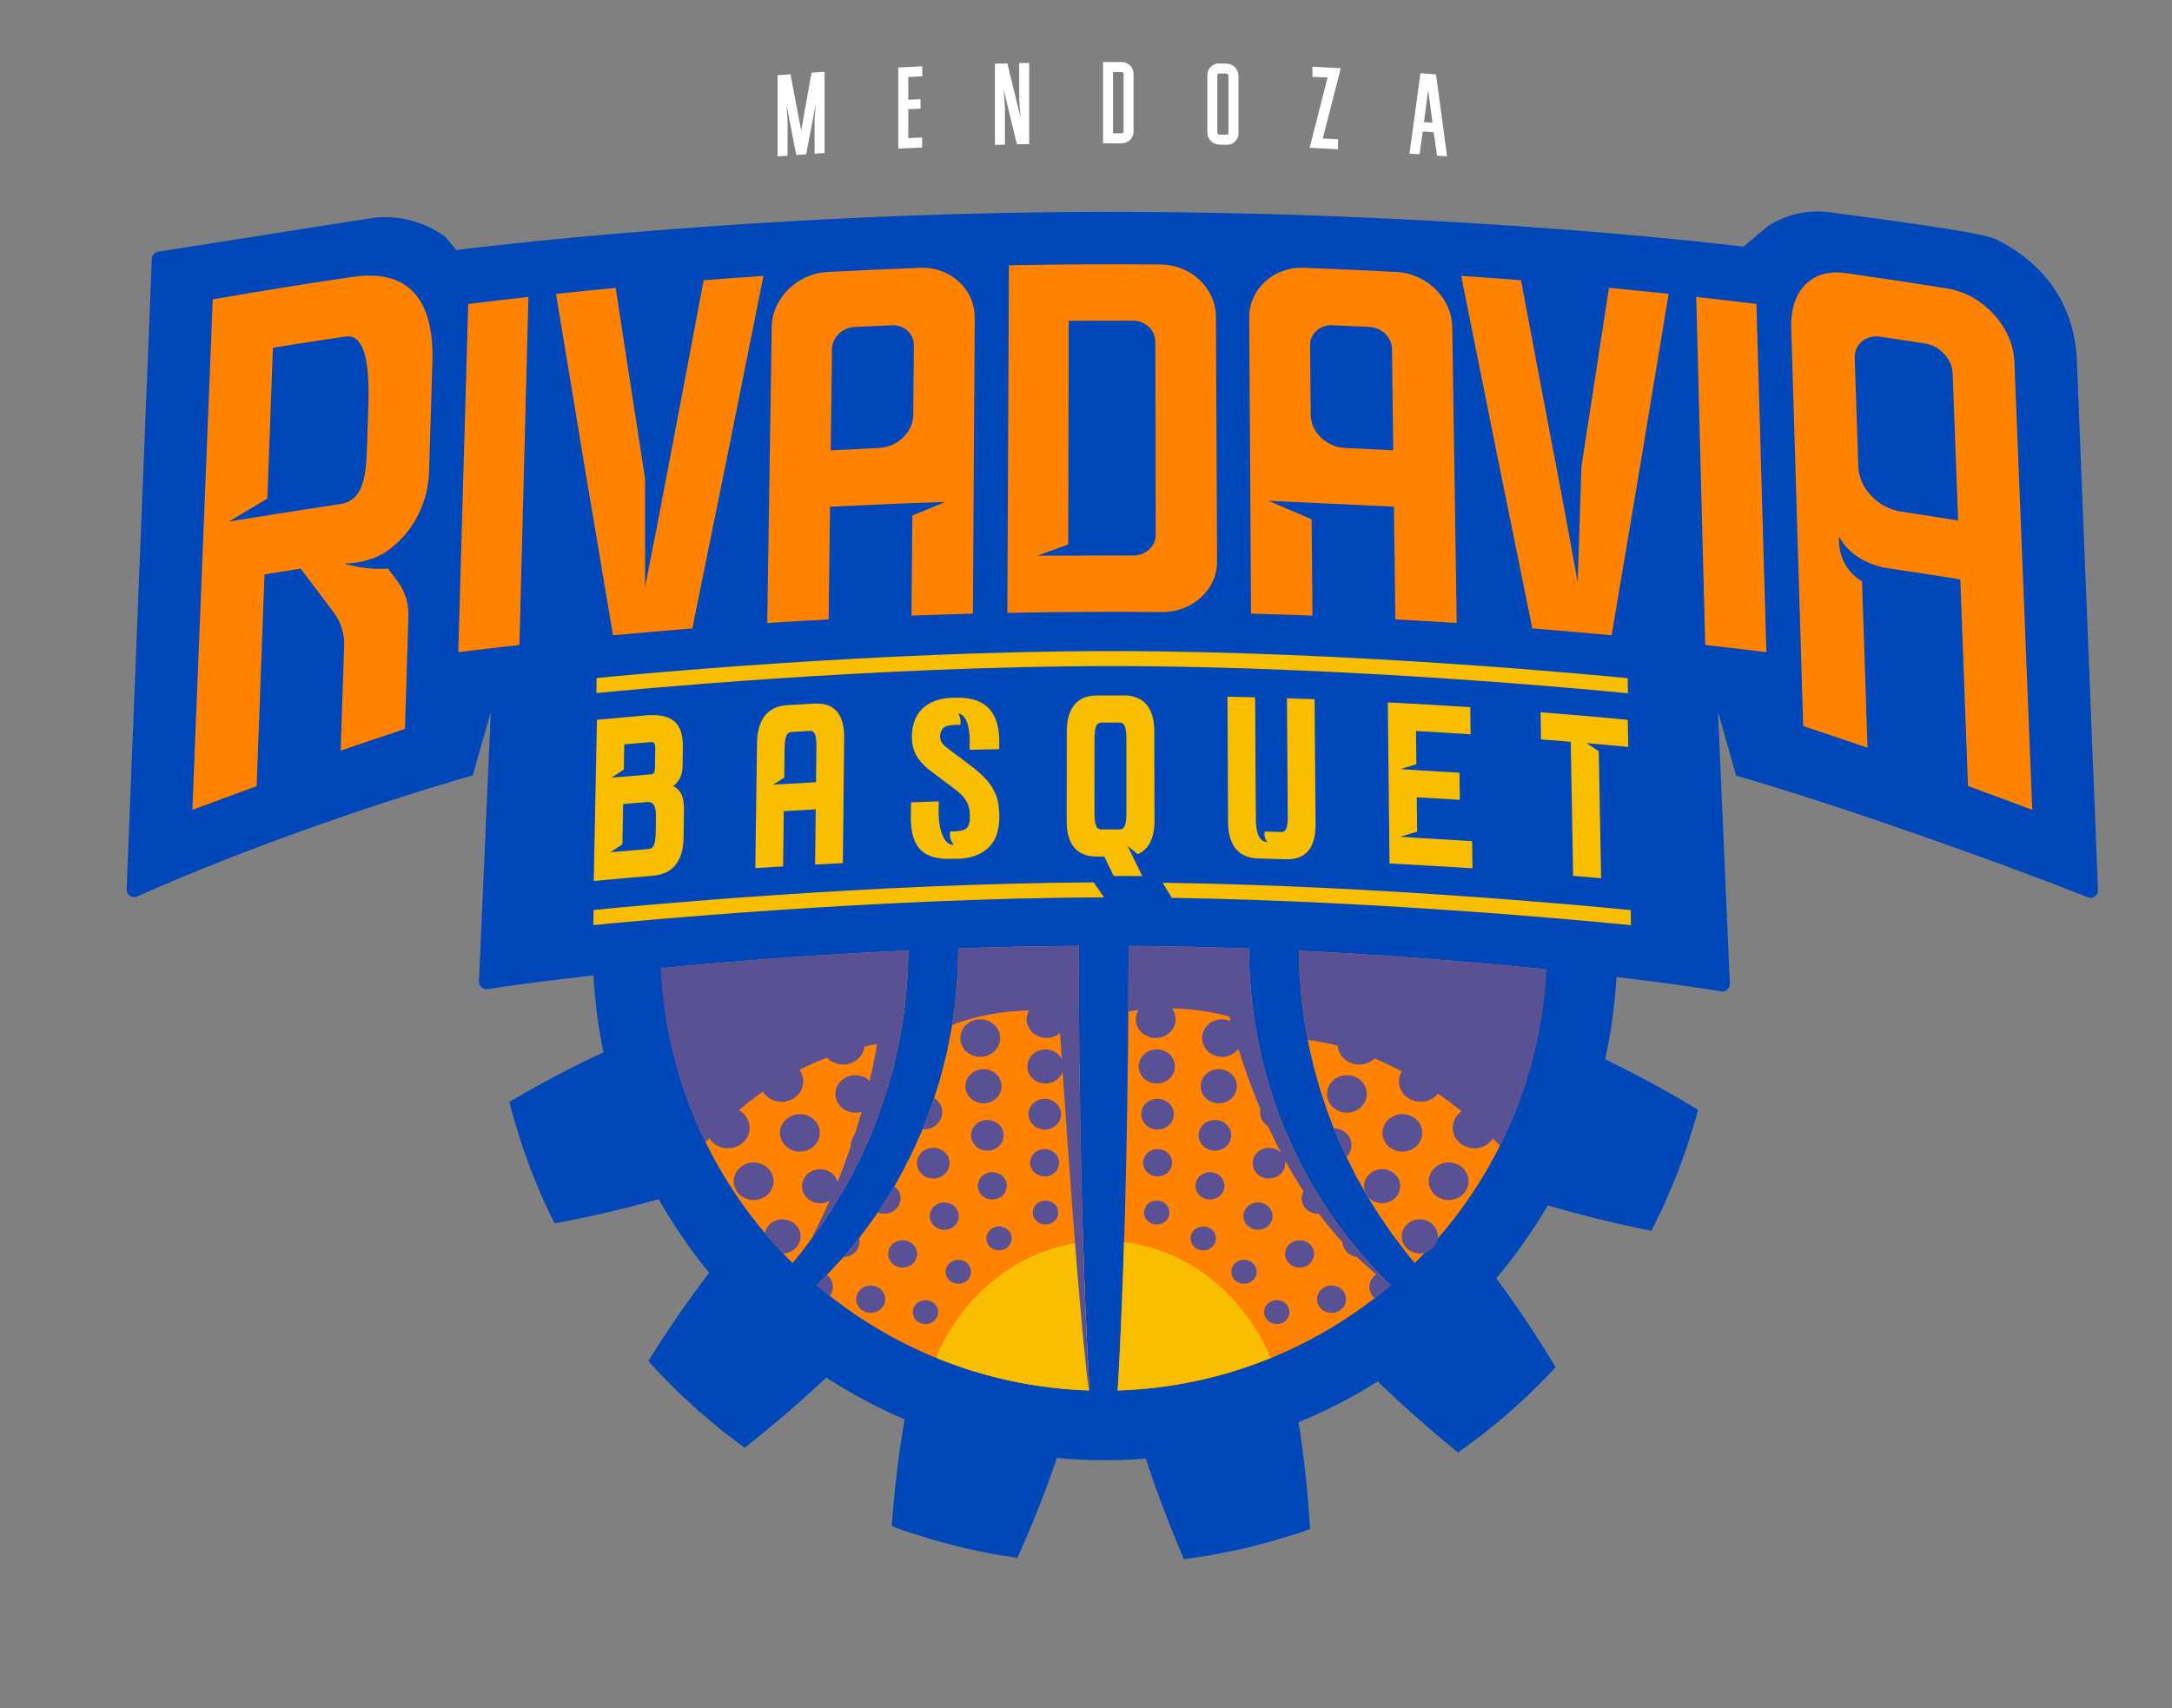 <?xml version="1.0" encoding="utf-8"?>
<!-- Generator: Adobe Illustrator 16.0.0, SVG Export Plug-In . SVG Version: 6.00 Build 0)  -->
<!DOCTYPE svg PUBLIC "-//W3C//DTD SVG 1.1//EN" "http://www.w3.org/Graphics/SVG/1.1/DTD/svg11.dtd">
<svg version="1.1" id="Layer_1" xmlns="http://www.w3.org/2000/svg" xmlns:xlink="http://www.w3.org/1999/xlink" x="0px" y="0px"
	 width="435.211px" height="342.253px" viewBox="0 0 435.211 342.253" enable-background="new 0 0 435.211 342.253"
	 xml:space="preserve">
<rect x="0" y="0" width="435.211" height="342.253" fill="#808080" stroke="none"/>
<g>
	<path fill="#0047BA" d="M416.133,71.861c-0.624-11.574-7.115-19.377-16.054-23.848c-3.154-1.578-22.669-3.991-33.365-5.466
		c-4.321-0.595-8.71,0.363-12.39,2.706l-4.987,4.176c0,0-55.245-6.972-127.005-6.972S91.454,50.103,91.454,50.103l-2.182-2.611
		c-4.431-3.268-9.997-4.601-15.428-3.695l-42.158,6.637c-0.708,0.112-1.239,0.708-1.268,1.425l-5.045,126.336
		c-0.045,1.115,1.098,1.883,2.119,1.43c23.29-10.369,50.474-19.478,67.249-24.251l3.606-12.76l-2.375,54.086
		c-0.019,0.943,0.823,1.67,1.752,1.512c2.965-0.504,10.454-1.561,21.195-2.77c0.278,5.252,0.95,10.4,1.992,15.416
		c-2.028,0.949-5.301,2.518-8.548,4.213c-5.192,2.693-10.302,5.721-10.302,5.721s0.1,0.393,0.275,1.084
		c0.174,0.689,0.414,1.678,0.788,2.84c0.358,1.168,0.775,2.529,1.222,3.986c0.474,1.449,1.052,2.971,1.596,4.504
		c0.524,1.541,1.18,3.029,1.76,4.441c0.589,1.406,1.116,2.729,1.661,3.82c1.045,2.203,1.742,3.674,1.742,3.674
		s0.362-0.066,0.997-0.184c0.636-0.123,1.546-0.299,2.638-0.512c2.186-0.438,5.082-1.059,7.948-1.738
		c2.866-0.678,5.701-1.414,7.813-1.992c0.551-0.154,1.05-0.295,1.492-0.418c2.945,5.209,6.327,10.139,10.104,14.734
		c-0.286,0.375-0.608,0.801-0.965,1.275c-1.32,1.76-3.063,4.143-4.75,6.566c-3.349,4.799-6.474,9.85-6.474,9.85
		s0.271,0.303,0.745,0.832c0.238,0.266,0.526,0.586,0.857,0.955c0.339,0.361,0.735,0.754,1.161,1.191
		c0.855,0.869,1.853,1.883,2.923,2.969c1.105,1.049,2.307,2.143,3.5,3.248c0.299,0.275,0.598,0.551,0.896,0.824
		c0.303,0.27,0.616,0.523,0.921,0.781c0.613,0.516,1.216,1.021,1.8,1.512c0.585,0.488,1.15,0.961,1.686,1.41
		c0.539,0.443,1.077,0.83,1.558,1.203c1.944,1.475,3.24,2.457,3.24,2.457s0.291-0.227,0.8-0.625
		c0.508-0.406,1.235-0.986,2.107-1.684c1.734-1.398,4.012-3.289,6.236-5.217c2.226-1.928,4.395-3.893,5.997-5.383
		c0.466-0.432,0.878-0.818,1.239-1.16c4.95,3.221,10.19,6.029,15.677,8.373c-0.366,2.182-0.959,5.898-1.423,9.672
		c-0.36,2.91-0.653,5.834-0.845,8.041c-0.192,2.207-0.293,3.688-0.293,3.688s0.381,0.141,1.049,0.389
		c0.67,0.238,1.615,0.619,2.785,0.967c1.164,0.365,2.522,0.791,3.977,1.248c0.724,0.242,1.489,0.43,2.263,0.633
		c0.775,0.201,1.562,0.406,2.349,0.609c0.788,0.201,1.573,0.414,2.351,0.6c0.783,0.162,1.554,0.322,2.3,0.477
		c1.493,0.301,2.882,0.613,4.082,0.82c2.407,0.371,4.012,0.619,4.012,0.619s0.614-1.346,1.492-3.373
		c0.878-2.012,2.016-4.756,3.088-7.512c1.384-3.521,2.632-7.055,3.352-9.143c3.172,0.297,6.384,0.455,9.633,0.455
		c2.749,0,5.473-0.111,8.167-0.324c0.686,2.09,1.883,5.645,3.223,9.191c1.029,2.76,2.129,5.512,2.982,7.572
		c0.427,1.031,0.79,1.887,1.045,2.475c0.257,0.592,0.404,0.93,0.404,0.93s1.609-0.24,4.022-0.604c0.603-0.1,1.262-0.168,1.944-0.318
		c0.687-0.137,1.409-0.281,2.157-0.432c1.492-0.316,3.1-0.582,4.67-1.012c1.577-0.402,3.158-0.791,4.631-1.186
		c1.459-0.445,2.821-0.861,3.988-1.219c0.583-0.18,1.117-0.344,1.59-0.49c0.467-0.168,0.874-0.313,1.209-0.434
		c0.669-0.24,1.052-0.379,1.052-0.379s-0.341-5.932-1.001-11.746c-0.326-2.924-0.727-5.859-1.051-8.033
		c-0.089-0.596-0.172-1.137-0.246-1.609c5.541-2.268,10.84-5.008,15.849-8.168c0.343,0.33,0.73,0.705,1.162,1.123
		c1.582,1.512,3.726,3.508,5.926,5.465c2.195,1.959,4.447,3.883,6.162,5.307c0.861,0.707,1.578,1.297,2.081,1.711
		c0.502,0.402,0.789,0.633,0.789,0.633s1.311-0.961,3.275-2.404c0.485-0.369,1.034-0.736,1.571-1.184
		c0.543-0.441,1.114-0.904,1.707-1.383c1.176-0.969,2.468-1.959,3.659-3.066c1.207-1.086,2.437-2.152,3.547-3.195
		c1.086-1.068,2.101-2.066,2.97-2.92c0.881-0.844,1.563-1.598,2.046-2.119c0.483-0.523,0.759-0.82,0.759-0.82
		s-3.046-5.094-6.327-9.945c-2.081-3.094-4.246-6.084-5.567-7.877c3.848-4.549,7.308-9.436,10.328-14.609
		c0.425,0.125,0.902,0.266,1.426,0.42c2.103,0.605,4.927,1.379,7.785,2.094c2.855,0.717,5.743,1.373,7.925,1.838
		c2.187,0.471,3.628,0.742,3.628,0.742s0.715-1.463,1.786-3.656c0.259-0.551,0.572-1.135,0.842-1.781
		c0.276-0.641,0.567-1.318,0.868-2.02c0.299-0.703,0.608-1.428,0.924-2.164c0.155-0.369,0.32-0.738,0.468-1.115
		c0.143-0.379,0.283-0.76,0.425-1.141c0.564-1.527,1.128-3.055,1.657-4.484c0.458-1.455,0.885-2.813,1.252-3.977
		s0.673-2.135,0.836-2.826c0.18-0.689,0.282-1.082,0.282-1.082s-5.083-3.088-10.25-5.848c-2.565-1.387-5.216-2.723-7.194-3.691
		c-0.426-0.209-0.818-0.4-1.178-0.574c1.191-5.354,1.957-10.865,2.274-16.492c10.58,1.256,17.97,2.355,20.954,2.889
		c0.934,0.168,1.783-0.561,1.766-1.508l-2.375-54.539l3.624,12.81c21.024,6.023,54.651,18.032,70.453,24.383
		c1.012,0.408,2.104-0.361,2.062-1.453L416.133,71.861z"/>
	<path fill="#FF8300" d="M260.352,193.513l0.021,0.926c0.007,0.309,0.013,0.621,0.041,0.893l0.136,1.699l0.132,1.693
		c0.036,0.564,0.074,1.129,0.16,1.707c0.146,1.152,0.289,2.301,0.433,3.445c0.057,0.574,0.173,1.137,0.272,1.703
		c0.102,0.564,0.202,1.129,0.304,1.691c0.097,0.563,0.193,1.125,0.291,1.686c0.103,0.559,0.247,1.107,0.367,1.66
		c0.254,1.102,0.506,2.197,0.756,3.285c0.302,1.074,0.601,2.143,0.897,3.201c0.155,0.527,0.275,1.064,0.458,1.576
		c0.174,0.518,0.347,1.033,0.52,1.545c0.172,0.514,0.342,1.023,0.512,1.531s0.318,1.021,0.521,1.512
		c0.774,1.973,1.467,3.938,2.335,5.766c0.42,0.92,0.8,1.846,1.236,2.727c0.446,0.879,0.891,1.74,1.311,2.598
		c0.212,0.428,0.423,0.852,0.632,1.271c0.229,0.41,0.457,0.816,0.683,1.217c0.451,0.807,0.893,1.596,1.327,2.369
		c0.9,1.531,1.847,2.945,2.687,4.336c0.918,1.338,1.79,2.609,2.609,3.803c0.871,1.158,1.709,2.227,2.456,3.24
		c0.367,0.514,0.761,0.969,1.129,1.414c0.313,0.377,0.606,0.73,0.894,1.076c15.344-15.148,25.194-35.846,26.291-58.84
		c-13.86-1.418-30.856-2.832-49.482-3.74L260.352,193.513z"/>
	<path fill="#FF8300" d="M160.827,250.593c0.747-1.014,1.585-2.082,2.456-3.24c0.819-1.193,1.691-2.465,2.609-3.803
		c0.84-1.391,1.787-2.805,2.688-4.336c0.434-0.773,0.876-1.563,1.327-2.369c0.226-0.4,0.453-0.807,0.683-1.217
		c0.209-0.42,0.42-0.844,0.632-1.271c0.42-0.857,0.865-1.719,1.31-2.598c0.437-0.881,0.816-1.807,1.236-2.727
		c0.869-1.828,1.561-3.793,2.335-5.766c0.203-0.49,0.351-1.004,0.521-1.512c0.17-0.508,0.341-1.018,0.512-1.531
		c0.172-0.512,0.345-1.027,0.519-1.543c0.183-0.514,0.303-1.051,0.458-1.58c0.297-1.057,0.596-2.125,0.898-3.199
		c0.25-1.09,0.502-2.184,0.755-3.285c0.121-0.555,0.266-1.102,0.368-1.66c0.097-0.561,0.194-1.123,0.292-1.686
		c0.1-0.563,0.201-1.127,0.302-1.691c0.1-0.566,0.216-1.129,0.273-1.703c0.144-1.145,0.287-2.293,0.432-3.445
		c0.085-0.572,0.125-1.152,0.163-1.734l0.134-1.742l0.136-1.746c0.053-0.582,0.038-1.168,0.06-1.752l0.077-3.012
		c-18.611,0.859-35.615,2.201-49.498,3.547c1.037,23.096,10.902,43.891,26.303,59.094c0.29-0.35,0.588-0.711,0.905-1.094
		C160.073,251.554,160.457,251.111,160.827,250.593"/>
	<path fill="#FF8300" d="M276.257,255.123c-0.928-0.98-1.912-2.059-2.969-3.215c-1-1.205-2.064-2.486-3.187-3.836
		c-0.523-0.707-1.06-1.432-1.609-2.174c-0.537-0.75-1.127-1.492-1.656-2.301c-2.148-3.207-4.423-6.75-6.366-10.748
		c-1.054-1.961-1.933-4.07-2.894-6.201c-0.475-1.068-0.862-2.188-1.292-3.301c-0.21-0.559-0.421-1.119-0.633-1.684
		c-0.221-0.561-0.379-1.146-0.572-1.723c-0.368-1.16-0.738-2.328-1.112-3.508c-0.309-1.195-0.62-2.4-0.934-3.611
		c-0.15-0.609-0.324-1.213-0.455-1.83c-0.124-0.617-0.249-1.236-0.375-1.857c-0.122-0.621-0.244-1.244-0.367-1.869
		c-0.12-0.625-0.255-1.25-0.332-1.885c-0.179-1.266-0.358-2.537-0.539-3.811c-0.102-0.631-0.16-1.289-0.214-1.949l-0.163-1.98
		l-0.158-1.984c-0.033-0.34-0.04-0.645-0.048-0.951l-0.027-0.926l-0.106-3.705c-7.844-0.293-15.915-0.484-24.112-0.541
		c-0.02,4.75-0.038,9.492-0.057,14.17c-0.022,5.678-0.137,11.266-0.198,16.674c-0.053,5.408-0.186,10.635-0.295,15.592
		c-0.059,2.479-0.115,4.891-0.171,7.223c-0.072,2.332-0.142,4.584-0.209,6.748c-0.12,4.326-0.279,8.291-0.42,11.807
		c-0.128,3.514-0.285,6.58-0.404,9.102c-0.111,2.525-0.239,4.508-0.31,5.859c-0.061,0.996-0.1,1.643-0.117,1.918
		c20.85-0.652,39.883-8.494,54.708-21.131c-0.334-0.322-0.672-0.648-1.034-0.996C277.185,256.066,276.709,255.625,276.257,255.123"
		/>
	<path fill="#FF8300" d="M217.892,270.849c-0.119-2.525-0.276-5.588-0.403-9.104c-0.142-3.516-0.301-7.48-0.421-11.807
		c-0.067-2.164-0.137-4.416-0.209-6.748c-0.055-2.332-0.112-4.744-0.171-7.221c-0.108-4.957-0.242-10.186-0.295-15.594
		c-0.061-5.406-0.174-10.996-0.198-16.674c-0.018-4.678-0.037-9.422-0.056-14.174c-8.195,0.053-16.268,0.232-24.117,0.51
		c-0.035,1.266-0.069,2.533-0.104,3.797c-0.028,0.648-0.019,1.297-0.078,1.943l-0.159,1.936l-0.16,1.934
		c-0.052,0.643-0.11,1.285-0.211,1.922c-0.181,1.275-0.361,2.545-0.54,3.811c-0.076,0.635-0.212,1.26-0.332,1.885
		c-0.123,0.625-0.245,1.248-0.367,1.869c-0.126,0.621-0.251,1.24-0.375,1.857c-0.131,0.617-0.305,1.221-0.454,1.83
		c-0.314,1.211-0.626,2.416-0.935,3.613c-0.374,1.178-0.744,2.346-1.112,3.506c-0.193,0.576-0.35,1.162-0.571,1.723
		c-0.213,0.564-0.424,1.125-0.634,1.686c-0.43,1.111-0.817,2.23-1.292,3.299c-0.961,2.131-1.84,4.242-2.893,6.201
		c-1.944,4-4.218,7.543-6.366,10.748c-0.53,0.809-1.12,1.551-1.657,2.301c-0.549,0.742-1.086,1.467-1.609,2.174
		c-1.122,1.35-2.187,2.631-3.187,3.836c-1.056,1.154-2.041,2.234-2.969,3.215c-0.449,0.498-0.934,0.951-1.385,1.391
		c-0.357,0.342-0.69,0.664-1.019,0.982c14.825,12.635,33.858,20.479,54.706,21.129c-0.016-0.275-0.056-0.922-0.117-1.918
		C218.132,275.355,218.004,273.371,217.892,270.849"/>
	<path fill="#F9BE00" d="M218.188,276.601c-0.07-1.352-0.198-3.336-0.31-5.859c-0.12-2.523-0.277-5.588-0.404-9.102
		c-0.142-3.516-0.301-7.482-0.421-11.807c-0.01-0.309-0.02-0.633-0.029-0.945c-13.013,1.549-23.997,10.48-29.367,22.885
		c0.101,0.154,0.207,0.309,0.311,0.463c9.427,3.809,19.646,6.055,30.343,6.389C218.299,278.447,218.258,277.757,218.188,276.601"/>
	<path fill="#F9BE00" d="M225.221,248.902c-0.01,0.309-0.02,0.627-0.029,0.932c-0.12,4.326-0.279,8.291-0.42,11.807
		c-0.128,3.516-0.285,6.578-0.404,9.104c-0.112,2.521-0.24,4.506-0.31,5.857c-0.071,1.156-0.113,1.848-0.124,2.023
		c10.822-0.338,21.154-2.637,30.675-6.527C249.306,259.562,238.296,250.501,225.221,248.902"/>
	<path fill="#595194" d="M218.326,278.73c-0.011-0.178-0.053-0.867-0.123-2.023c-0.001-0.023-0.003-0.047-0.004-0.07v2.086
		C218.241,278.724,218.282,278.73,218.326,278.73"/>
	<path fill="#595194" d="M254.509,260.875c-1.199,0.684-1.578,2.162-0.846,3.295c0.383,0.598,1.006,0.98,1.684,1.107
		c0.6,0.111,1.247,0.02,1.812-0.305c1.206-0.689,1.583-2.164,0.852-3.301C257.278,260.541,255.715,260.185,254.509,260.875"/>
	<path fill="#595194" d="M242.578,246.207c-1.147-0.775-2.739-0.527-3.553,0.551c-0.82,1.076-0.558,2.578,0.585,3.35
		c0.303,0.203,0.644,0.338,0.989,0.402c0.948,0.176,1.961-0.168,2.563-0.953C243.982,248.478,243.72,246.978,242.578,246.207"/>
	<path fill="#595194" d="M247.503,253.099c-1.022,0.914-1.063,2.434-0.101,3.395c0.378,0.375,0.854,0.611,1.354,0.703
		c0.783,0.146,1.627-0.055,2.251-0.613c1.021-0.912,1.063-2.434,0.093-3.393C250.131,252.228,248.523,252.189,247.503,253.099"/>
	<path fill="#595194" d="M232.882,240.806c-1.27-0.572-2.789-0.066-3.396,1.125c-0.608,1.197-0.079,2.635,1.191,3.207
		c0.201,0.086,0.406,0.152,0.611,0.191c1.111,0.205,2.275-0.311,2.786-1.32C234.684,242.812,234.146,241.38,232.882,240.806"/>
	<path fill="#595194" d="M254.342,245.394c0.997-1.182,0.792-2.904-0.463-3.85c-1.258-0.941-3.085-0.748-4.083,0.436
		c-1.003,1.184-0.793,2.91,0.458,3.85c0.379,0.281,0.808,0.465,1.246,0.547C252.532,246.568,253.637,246.224,254.342,245.394"/>
	<path fill="#595194" d="M243.867,235.228c-1.403-0.74-3.174-0.271-3.958,1.053c-0.783,1.316-0.285,2.986,1.117,3.725
		c0.275,0.15,0.561,0.246,0.855,0.301c1.203,0.225,2.472-0.289,3.097-1.348C245.763,237.636,245.265,235.966,243.867,235.228"/>
	<path fill="#595194" d="M258.523,249.167c-1.227,0.979-1.375,2.709-0.336,3.865c0.439,0.488,1.026,0.793,1.648,0.908
		c0.838,0.156,1.743-0.033,2.443-0.594c1.226-0.979,1.375-2.709,0.336-3.863C261.577,248.328,259.743,248.187,258.523,249.167"/>
	<path fill="#595194" d="M232.996,230.431c-1.496-0.541-3.179,0.164-3.758,1.578c-0.571,1.412,0.175,2.996,1.678,3.537
		c0.153,0.063,0.317,0.104,0.479,0.133c1.36,0.254,2.758-0.443,3.276-1.707C235.243,232.562,234.497,230.978,232.996,230.431"/>
	<path fill="#595194" d="M265.514,257.875c-1.44,0.678-2.021,2.322-1.308,3.678c0.418,0.791,1.187,1.309,2.041,1.467
		c0.605,0.113,1.26,0.045,1.855-0.236c1.438-0.672,2.025-2.32,1.306-3.678C268.693,257.753,266.952,257.203,265.514,257.875"/>
	<path fill="#595194" d="M232.936,220.333c-1.714-0.521-3.556,0.365-4.113,1.984c-0.557,1.615,0.389,3.352,2.101,3.877
		c0.125,0.039,0.252,0.068,0.38,0.092c1.599,0.299,3.223-0.574,3.738-2.07C235.594,222.595,234.653,220.859,232.936,220.333"/>
	<path fill="#595194" d="M244.802,224.705c-1.639-0.717-3.579-0.041-4.334,1.5c-0.757,1.545-0.043,3.375,1.589,4.09
		c0.243,0.107,0.493,0.18,0.743,0.227c1.442,0.268,2.952-0.412,3.598-1.729C247.153,227.248,246.44,225.417,244.802,224.705"/>
	<path fill="#595194" d="M276.24,241.046c1.088,0.201,2.27-0.068,3.151-0.834c1.478-1.275,1.579-3.436,0.227-4.83
		c-1.354-1.389-3.646-1.482-5.125-0.209c-1.265,1.092-1.512,2.83-0.712,4.182c0.031,0.053,0.064,0.102,0.096,0.156
		c0.114,0.17,0.239,0.338,0.39,0.492C274.813,240.562,275.508,240.91,276.24,241.046"/>
	<path fill="#595194" d="M232.775,210.406c-1.929-0.51-3.933,0.547-4.474,2.359c-0.548,1.818,0.574,3.707,2.502,4.223
		c0.099,0.023,0.192,0.047,0.292,0.064c1.832,0.342,3.664-0.697,4.182-2.424C235.825,212.812,234.704,210.921,232.775,210.406"/>
	<path fill="#595194" d="M287.716,246.183c-0.918-1.678-3.104-2.334-4.884-1.469c-1.778,0.865-2.481,2.926-1.557,4.604
		c0.523,0.969,1.471,1.596,2.52,1.789c0.583,0.109,1.193,0.082,1.781-0.092c0.849-0.895,1.68-1.807,2.492-2.736
		C288.184,247.585,288.085,246.853,287.716,246.183"/>
	<path fill="#595194" d="M269.335,226.726c-0.628-0.439-1.357-0.652-2.086-0.666c0.396,1.016,0.802,2.014,1.258,2.973
		c0.42,0.92,0.8,1.846,1.236,2.727c0.014,0.029,0.027,0.055,0.041,0.082c0.106-0.104,0.209-0.213,0.303-0.332
		C271.281,229.992,270.945,227.851,269.335,226.726"/>
	<path fill="#595194" d="M242.871,220.839c0.215,0.076,0.427,0.139,0.643,0.18c1.683,0.311,3.413-0.541,4.072-2.092
		c0.736-1.756-0.173-3.748-2.035-4.441c-1.86-0.701-3.967,0.158-4.709,1.912C240.105,218.154,241.01,220.138,242.871,220.839"/>
	<path fill="#595194" d="M287.987,233.617c-1.806,1.188-2.25,3.529-0.985,5.234c0.609,0.83,1.516,1.352,2.493,1.535
		c1.026,0.189,2.128,0.004,3.057-0.607c1.806-1.186,2.245-3.529,0.986-5.232C292.279,232.845,289.795,232.425,287.987,233.617"/>
	<path fill="#595194" d="M272.015,216.023c-1.861-1.107-4.324-0.582-5.5,1.172c-1.175,1.756-0.618,4.078,1.244,5.188h0.006
		c0.427,0.254,0.881,0.42,1.348,0.506c1.571,0.293,3.241-0.332,4.148-1.686C274.435,219.447,273.878,217.125,272.015,216.023"/>
	<path fill="#595194" d="M283.655,224.199c-1.648-1.379-4.169-1.244-5.631,0.311c-1.466,1.549-1.318,3.926,0.326,5.303
		c0.555,0.461,1.203,0.758,1.875,0.883c1.343,0.25,2.783-0.156,3.755-1.189c1.468-1.553,1.318-3.926-0.33-5.309L283.655,224.199z"/>
	<path fill="#595194" d="M190.172,253.191c-0.97,0.959-0.929,2.48,0.093,3.393c0.625,0.559,1.469,0.76,2.251,0.613
		c0.5-0.092,0.976-0.328,1.353-0.703c0.963-0.961,0.922-2.48-0.1-3.395C192.749,252.189,191.142,252.228,190.172,253.191"/>
	<path fill="#595194" d="M208.39,240.806c-1.264,0.574-1.801,2.006-1.193,3.203c0.512,1.01,1.675,1.525,2.786,1.32
		c0.205-0.039,0.41-0.105,0.611-0.191c1.271-0.572,1.801-2.01,1.192-3.207C211.179,240.74,209.66,240.234,208.39,240.806"/>
	<path fill="#595194" d="M198.694,246.207c-1.142,0.771-1.404,2.271-0.585,3.35c0.603,0.785,1.615,1.129,2.564,0.953
		c0.345-0.064,0.686-0.199,0.989-0.402c1.142-0.771,1.405-2.273,0.585-3.35C201.433,245.679,199.841,245.431,198.694,246.207"/>
	<path fill="#595194" d="M186.763,260.875c-1.206-0.689-2.769-0.334-3.501,0.797c-0.731,1.137-0.353,2.611,0.852,3.301
		c0.564,0.324,1.212,0.416,1.812,0.305c0.677-0.127,1.3-0.51,1.683-1.107C188.341,263.037,187.962,261.558,186.763,260.875"/>
	<path fill="#595194" d="M191.019,245.83c1.251-0.941,1.461-2.666,0.457-3.85c-0.997-1.184-2.826-1.377-4.082-0.436
		c-1.256,0.945-1.46,2.67-0.464,3.848c0.705,0.832,1.81,1.178,2.842,0.984C190.211,246.294,190.64,246.113,191.019,245.83"/>
	<path fill="#595194" d="M182.749,249.167c-1.22-0.98-3.054-0.84-4.092,0.316c-1.039,1.154-0.89,2.885,0.336,3.863
		c0.7,0.561,1.605,0.75,2.443,0.594c0.622-0.115,1.21-0.42,1.649-0.908C184.124,251.876,183.975,250.146,182.749,249.167"/>
	<path fill="#595194" d="M175.759,257.875c-1.439-0.672-3.18-0.121-3.895,1.23c-0.719,1.357-0.132,3.006,1.306,3.678
		c0.596,0.281,1.25,0.35,1.855,0.236c0.855-0.158,1.623-0.676,2.041-1.467C177.779,260.197,177.199,258.552,175.759,257.875"/>
	<path fill="#595194" d="M208.276,230.431c-1.501,0.547-2.247,2.131-1.675,3.541c0.518,1.264,1.916,1.961,3.276,1.707
		c0.161-0.029,0.325-0.07,0.48-0.133c1.502-0.541,2.248-2.125,1.676-3.537C211.455,230.595,209.772,229.89,208.276,230.431"/>
	<path fill="#595194" d="M199.392,240.306c0.294-0.055,0.58-0.15,0.854-0.299c1.403-0.74,1.901-2.41,1.118-3.729
		c-0.785-1.322-2.556-1.791-3.958-1.051c-1.397,0.738-1.896,2.408-1.111,3.729C196.919,240.017,198.187,240.531,199.392,240.306"/>
	<path fill="#595194" d="M177.826,243.146c0.566-0.105,1.108-0.354,1.564-0.742c1.334-1.146,1.434-3.096,0.219-4.354
		c-0.132-0.137-0.279-0.254-0.429-0.363c-1.089,1.85-2.206,3.596-3.307,5.25C176.49,243.193,177.173,243.267,177.826,243.146"/>
	<path fill="#595194" d="M208.337,220.333c-1.718,0.525-2.658,2.262-2.106,3.883c0.516,1.496,2.14,2.369,3.739,2.07
		c0.128-0.023,0.255-0.053,0.379-0.092c1.712-0.525,2.658-2.262,2.101-3.877C211.892,220.699,210.051,219.812,208.337,220.333"/>
	<path fill="#595194" d="M187.644,236.097c0.389-0.072,0.774-0.215,1.128-0.426c1.52-0.92,1.958-2.824,0.988-4.258
		c-0.973-1.43-2.993-1.848-4.514-0.928c-1.521,0.914-1.958,2.822-0.99,4.252C185.003,235.833,186.362,236.337,187.644,236.097"/>
	<path fill="#595194" d="M171.657,250.568c0.561-0.748,0.704-1.648,0.498-2.475c-1.106,1.33-2.154,2.592-3.141,3.779
		c0.204-0.002,0.409-0.018,0.609-0.057C170.417,251.669,171.152,251.246,171.657,250.568"/>
	<path fill="#595194" d="M198.473,230.521c0.25-0.047,0.5-0.121,0.743-0.227c1.632-0.715,2.345-2.545,1.589-4.09
		c-0.755-1.539-2.697-2.217-4.334-1.5c-1.639,0.713-2.352,2.543-1.596,4.088C195.52,230.107,197.03,230.791,198.473,230.521"/>
	<path fill="#595194" d="M166.639,259.046c0.082-0.184,0.145-0.381,0.185-0.578c0.046-0.193,0.066-0.398,0.064-0.6
		c-0.001-0.201-0.021-0.404-0.061-0.598c-0.042-0.199-0.106-0.393-0.185-0.58c-0.079-0.186-0.18-0.363-0.302-0.531
		c-0.116-0.168-0.253-0.328-0.404-0.469c-0.08-0.076-0.177-0.139-0.267-0.207c-0.346,0.357-0.699,0.699-1.037,1.027
		c-0.373,0.359-0.721,0.697-1.065,1.027c0.87,0.742,1.757,1.465,2.655,2.174c0.036-0.045,0.082-0.086,0.114-0.131
		C166.456,259.412,166.557,259.236,166.639,259.046"/>
	<path fill="#595194" d="M157.478,251.109c1.049-0.195,1.996-0.824,2.52-1.791c0.924-1.678,0.221-3.738-1.558-4.604
		c-1.778-0.865-3.965-0.209-4.883,1.469c-0.17,0.309-0.267,0.633-0.33,0.957c1.164,1.381,2.373,2.723,3.618,4.029
		C157.058,251.166,157.27,251.148,157.478,251.109"/>
	<path fill="#595194" d="M195.721,214.486c-1.862,0.693-2.771,2.686-2.035,4.441c0.66,1.551,2.39,2.402,4.072,2.092
		c0.216-0.041,0.428-0.104,0.643-0.18c1.86-0.701,2.766-2.686,2.029-4.441C199.688,214.644,197.583,213.785,195.721,214.486"/>
	<path fill="#595194" d="M185.871,226.226c0.35-0.064,0.695-0.178,1.023-0.348c1.762-0.893,2.424-2.969,1.47-4.629
		c-0.294-0.514-0.716-0.914-1.199-1.215c-0.179,0.547-0.333,1.098-0.542,1.629c-0.212,0.564-0.423,1.125-0.634,1.686
		c-0.38,0.982-0.734,1.967-1.138,2.922C185.189,226.298,185.531,226.289,185.871,226.226"/>
	<path fill="#595194" d="M197.18,211.701c0.184-0.033,0.369-0.084,0.552-0.145l0.006-0.002c2.077-0.686,3.167-2.834,2.434-4.793
		c-0.733-1.957-3.007-2.984-5.083-2.293c-2.077,0.684-3.167,2.834-2.44,4.793C193.317,211.044,195.265,212.058,197.18,211.701"/>
	<path fill="#595194" d="M153.285,233.617c-1.807-1.191-4.291-0.771-5.55,0.93c-1.258,1.703-0.82,4.047,0.986,5.232
		c0.93,0.611,2.03,0.797,3.057,0.607c0.977-0.184,1.883-0.705,2.493-1.535C155.535,237.146,155.09,234.804,153.285,233.617"/>
	<path fill="#595194" d="M162.922,229.812c1.644-1.377,1.792-3.754,0.326-5.303c-1.462-1.555-3.982-1.689-5.631-0.311l0.005-0.002
		c-1.648,1.383-1.798,3.756-0.33,5.309c0.971,1.033,2.412,1.439,3.755,1.189C161.719,230.57,162.367,230.273,162.922,229.812"/>
	<path fill="#595194" d="M165.893,243.55c0.839-1.391,1.787-2.805,2.687-4.336c0.433-0.773,0.876-1.563,1.327-2.369
		c0.225-0.4,0.453-0.807,0.683-1.217c0.208-0.42,0.419-0.844,0.632-1.271c0.419-0.857,0.864-1.719,1.31-2.596
		c0.436-0.883,0.816-1.809,1.236-2.729c0.869-1.828,1.56-3.793,2.335-5.766c0.203-0.49,0.35-1.004,0.521-1.512
		c0.169-0.508,0.34-1.018,0.512-1.531c0.172-0.512,0.345-1.027,0.519-1.545c0.183-0.512,0.302-1.049,0.458-1.578
		c0.297-1.057,0.596-2.125,0.897-3.199c0.251-1.088,0.502-2.184,0.756-3.285c0.12-0.555,0.265-1.102,0.368-1.66
		c0.097-0.561,0.194-1.123,0.291-1.686c0.101-0.563,0.202-1.127,0.303-1.691c0.1-0.566,0.216-1.129,0.273-1.703
		c0.143-1.145,0.287-2.293,0.431-3.445c0.086-0.574,0.125-1.152,0.164-1.734l0.134-1.742l0.136-1.746
		c0.052-0.582,0.037-1.168,0.059-1.752l0.078-3.012c-18.658,0.861-35.702,2.207-49.604,3.557
		c0.564,12.477,3.719,24.289,8.931,34.918c0.249-0.275,0.505-0.555,0.777-0.844c0.229,0.367,0.52,0.709,0.879,1.004
		c1.053,0.871,2.431,1.174,3.708,0.936c0.911-0.17,1.77-0.611,2.429-1.322c1.581-1.701,1.397-4.289-0.409-5.779
		c-0.213-0.176-0.439-0.326-0.674-0.457c1.467-1.234,3.076-2.484,4.826-3.703c0.085,0.135,0.177,0.268,0.28,0.398
		c1.038,1.291,2.728,1.842,4.31,1.547c0.627-0.117,1.234-0.359,1.775-0.748c1.867-1.326,2.27-3.795,0.96-5.59
		c1.736-0.881,3.562-1.699,5.48-2.428c1.027,1.086,2.585,1.584,4.083,1.307c0.427-0.08,0.854-0.221,1.259-0.432
		c1.279-0.664,2.059-1.85,2.215-3.123c0.823-0.178,1.659-0.34,2.508-0.48c-0.226,1.4-0.684,3.973-1.485,7.383
		c-1.285-1.254-3.368-1.531-4.993-0.564c-1.863,1.102-2.42,3.426-1.246,5.18c0.907,1.354,2.578,1.979,4.149,1.686
		c0.163-0.031,0.323-0.074,0.483-0.123c-0.416,1.457-0.88,2.996-1.396,4.598c-0.555,0.666-0.821,1.492-0.769,2.314
		c-0.777,2.277-1.657,4.662-2.652,7.121c-0.174-0.604-0.522-1.17-1.048-1.625c-1.478-1.275-3.771-1.18-5.124,0.209
		c-1.352,1.395-1.252,3.555,0.227,4.83c0.881,0.766,2.062,1.035,3.15,0.834c0.416-0.078,0.816-0.232,1.188-0.445
		c-1.148,2.602-2.426,5.262-3.842,7.941c0.299-0.391,0.596-0.777,0.905-1.189C164.103,246.16,164.973,244.888,165.893,243.55"/>
	<path fill="#595194" d="M260.278,190.503l0.073,3.01l0.021,0.924c0.007,0.311,0.012,0.621,0.041,0.896l0.136,1.695l0.133,1.695
		c0.036,0.563,0.073,1.129,0.16,1.709c0.145,1.15,0.288,2.299,0.432,3.443c0.057,0.574,0.173,1.139,0.272,1.703
		c0.102,0.564,0.202,1.129,0.304,1.691c0.063,0.367,0.127,0.736,0.189,1.104c2.04,0.264,4.039,0.662,5.988,1.174
		c0.115,1.324,0.907,2.57,2.23,3.26c0.406,0.211,0.833,0.352,1.261,0.43c1.422,0.266,2.899-0.17,3.925-1.146
		c1.873,0.793,3.681,1.67,5.419,2.602c-1.037,1.756-0.575,4.01,1.179,5.256c0.541,0.391,1.148,0.633,1.775,0.75
		c1.581,0.293,3.27-0.256,4.307-1.545c1.691,1.17,3.274,2.361,4.741,3.531c-0.104,0.072-0.207,0.146-0.306,0.227
		c-1.807,1.492-1.99,4.078-0.409,5.781c0.659,0.711,1.518,1.152,2.429,1.322c1.277,0.238,2.655-0.066,3.708-0.936
		c0.333-0.275,0.61-0.588,0.832-0.926c0.533,0.51,1.025,0.994,1.485,1.455c5.381-10.734,8.654-22.701,9.262-35.355
		C295.987,192.833,278.951,191.414,260.278,190.503"/>
	<path fill="#595194" d="M217.488,261.746c-0.142-3.516-0.301-7.48-0.421-11.807c-0.067-2.164-0.136-4.416-0.209-6.748
		c-0.054-2.332-0.112-4.744-0.17-7.223c-0.109-4.955-0.243-10.184-0.296-15.592c-0.061-5.406-0.174-10.996-0.197-16.674
		c-0.019-4.678-0.037-9.422-0.056-14.174c-8.196,0.053-16.269,0.232-24.118,0.51c-0.035,1.266-0.069,2.533-0.104,3.797
		c-0.028,0.648-0.019,1.297-0.078,1.943l-0.158,1.936l-0.161,1.934c-0.051,0.643-0.109,1.285-0.211,1.922
		c-0.18,1.275-0.36,2.545-0.539,3.811c-0.001,0.002-0.001,0.006-0.002,0.008c5.202-2.029,10.628-2.791,15.422-2.934
		c-0.456,0.799-0.612,1.754-0.356,2.705c0.522,1.941,2.568,3.143,4.633,2.758c0.067-0.012,0.139-0.025,0.21-0.043
		c0.666-0.16,1.25-0.469,1.721-0.879c0.1,1.504,0.217,3.262,0.35,5.223c-0.746-1.471-2.527-2.27-4.252-1.813
		c-1.928,0.516-3.049,2.406-2.501,4.223c0.517,1.727,2.349,2.766,4.181,2.426c0.1-0.02,0.194-0.041,0.292-0.066
		c1.199-0.32,2.086-1.172,2.453-2.209c1.299,19.098,3.717,52.869,5.276,63.945h0.001v-2.086c-0.071-1.352-0.196-3.307-0.307-5.789
		C217.772,268.324,217.615,265.261,217.488,261.746"/>
	<path fill="#595194" d="M277.629,256.496c-0.444-0.43-0.92-0.871-1.372-1.371c-0.927-0.982-1.913-2.063-2.968-3.219
		c-1.001-1.203-2.065-2.484-3.188-3.836c-0.523-0.705-1.06-1.43-1.608-2.172c-0.538-0.75-1.128-1.492-1.657-2.301
		c-2.148-3.205-4.423-6.748-6.366-10.748c-1.054-1.961-1.933-4.07-2.894-6.201c-0.475-1.07-0.861-2.186-1.291-3.301
		c-0.211-0.557-0.422-1.119-0.634-1.684c-0.222-0.561-0.379-1.146-0.572-1.723c-0.367-1.16-0.738-2.328-1.112-3.506
		c-0.309-1.197-0.621-2.402-0.934-3.615c-0.15-0.607-0.324-1.211-0.454-1.828c-0.125-0.617-0.25-1.236-0.375-1.857
		c-0.122-0.621-0.245-1.244-0.367-1.869c-0.121-0.625-0.256-1.25-0.333-1.885c-0.179-1.266-0.358-2.537-0.539-3.813
		c-0.101-0.629-0.161-1.287-0.214-1.949l-0.163-1.979l-0.159-1.984c-0.032-0.34-0.039-0.645-0.047-0.953l-0.026-0.924l-0.107-3.707
		c-7.844-0.291-15.915-0.482-24.113-0.541c-0.017,4.406-0.034,8.799-0.052,13.145c0.626-0.098,1.296-0.191,2.014-0.273
		c-0.166,0.279-0.3,0.58-0.387,0.906c-0.542,2.008,0.748,4.055,2.885,4.566c0.071,0.018,0.144,0.031,0.21,0.045
		c2.065,0.383,4.11-0.818,4.633-2.762c0.299-1.105,0.041-2.219-0.603-3.086c3.491,0.064,7.424,0.506,11.531,1.621
		c0.012,0.059,0.084,0.377,0.221,0.934c-0.13-0.061-0.264-0.113-0.403-0.158c-2.076-0.693-4.351,0.336-5.083,2.293
		c-0.733,1.959,0.356,4.107,2.434,4.793l0.006,0.002c0.184,0.061,0.369,0.111,0.552,0.145c1.567,0.293,3.155-0.334,4.047-1.549
		c0.994,3.225,2.436,7.418,4.399,12.064c-0.275,1.326,0.313,2.719,1.542,3.492c0.8,1.738,1.669,3.518,2.612,5.313
		c-0.192-0.201-0.412-0.383-0.666-0.535c-1.521-0.92-3.54-0.5-4.515,0.928c-0.969,1.436-0.53,3.338,0.989,4.258
		c0.354,0.213,0.739,0.354,1.127,0.426c1.283,0.24,2.641-0.264,3.389-1.359c0.476-0.703,0.61-1.52,0.445-2.279
		c1.137,2.088,2.372,4.188,3.713,6.262c-0.656,1.209-0.407,2.725,0.708,3.684c0.455,0.389,0.997,0.637,1.563,0.742
		c0.272,0.049,0.55,0.066,0.827,0.051c1.476,1.992,3.061,3.93,4.754,5.781c0.035,0.553,0.224,1.105,0.588,1.59
		c0.505,0.676,1.24,1.102,2.034,1.25c0.054,0.01,0.108,0.016,0.163,0.021c1.269,1.225,2.594,2.395,3.977,3.5
		c-0.162,0.105-0.315,0.225-0.453,0.352c-0.149,0.141-0.288,0.301-0.403,0.469c-0.121,0.168-0.223,0.346-0.302,0.531
		c-0.08,0.188-0.144,0.381-0.185,0.58c-0.041,0.195-0.061,0.396-0.063,0.598s0.02,0.406,0.065,0.6
		c0.039,0.197,0.102,0.395,0.185,0.578c0.081,0.189,0.183,0.365,0.304,0.535c0.115,0.162,0.255,0.324,0.409,0.469
		c0.041,0.037,0.092,0.066,0.135,0.104c1.095-0.85,2.175-1.717,3.228-2.615C278.362,257.203,278.007,256.861,277.629,256.496"/>
	<path fill="#595194" d="M273.877,239.509c-0.031-0.053-0.064-0.1-0.095-0.154C273.813,239.408,273.843,239.458,273.877,239.509"/>
	<path fill="#595194" d="M286.157,250.792c1.066-0.52,1.736-1.473,1.91-2.514c-0.812,0.93-1.643,1.842-2.491,2.738
		C285.772,250.958,285.967,250.882,286.157,250.792"/>
	<polyline fill="#595194" points="218.199,278.73 218.199,278.724 218.198,278.724 218.199,278.73 	"/>
	<polygon fill="#FFFFFF" points="160.531,26.123 158.392,14.878 155.808,15.078 155.808,31.345 157.811,31.19 157.81,24.229 
		157.595,20.984 159.541,31.059 161.542,30.913 163.445,20.877 163.222,23.792 163.221,30.794 165.225,30.656 165.225,14.389 
		162.61,14.569 	"/>
	<path fill="#FFFFFF" d="M180.237,13.506l-0.247,0.012v16.267l0.273-0.013c1.424-0.072,2.848-0.139,4.272-0.203l0.248-0.011v-2.006
		l-0.272,0.012c-0.839,0.038-1.677,0.077-2.516,0.117v-5.8c0.734-0.035,1.468-0.069,2.202-0.102l0.249-0.011v-1.893l-0.272,0.012
		c-0.726,0.033-1.453,0.067-2.179,0.101v-4.562c0.854-0.041,1.708-0.08,2.563-0.119l0.248-0.011v-2.006l-0.272,0.012
		C183.103,13.367,181.669,13.436,180.237,13.506"/>
	<path fill="#FFFFFF" d="M204.222,20.074l0.262,3.425l-2.635-10.798l-0.21,0.006c-0.675,0.016-1.351,0.034-2.026,0.052l-0.253,0.008
		v16.265l2.006-0.053l-0.001-7.425l-0.269-3.658l2.664,11.027l2.467-0.052V12.605l-2.006,0.042L204.222,20.074z"/>
	<path fill="#FFFFFF" d="M224.784,12.445c-1.171-0.003-2.342-0.003-3.512-0.001l-0.26,0.001v16.266l0.261-0.001
		c1.17-0.002,2.339-0.002,3.51,0.001h0.006c0.622,0,1.208-0.243,1.652-0.686c0.448-0.448,0.695-1.045,0.695-1.682V14.827
		C227.138,13.516,226.082,12.447,224.784,12.445 M225.131,14.821v11.517c0,0.212-0.146,0.367-0.347,0.368l-1.766-0.002V14.448
		c0.59-0.001,1.177,0.001,1.766,0.002h0.001c0.085,0,0.168,0.036,0.233,0.101C225.09,14.622,225.131,14.721,225.131,14.821"/>
	<path fill="#FFFFFF" d="M245.79,12.75l-1.486-0.038c-0.627-0.018-1.229,0.219-1.682,0.661c-0.452,0.441-0.7,1.031-0.7,1.663v11.517
		c0,1.303,1.063,2.391,2.369,2.425l1.485,0.038c0.021,0.001,0.043,0.001,0.063,0.001c0.614,0,1.189-0.231,1.623-0.655
		c0.448-0.436,0.696-1.026,0.696-1.661V15.184C248.158,13.878,247.096,12.787,245.79,12.75 M246.153,15.142V26.66
		c0,0.123-0.057,0.204-0.104,0.25c-0.067,0.067-0.164,0.1-0.26,0.101l-1.486-0.038c-0.208-0.005-0.377-0.178-0.376-0.386V15.071
		c0-0.091,0.04-0.182,0.11-0.251c0.068-0.066,0.157-0.103,0.246-0.103h0.008c0.494,0.012,0.989,0.025,1.484,0.039
		C245.973,14.762,246.153,14.946,246.153,15.142"/>
	<path fill="#FFFFFF" d="M268.337,13.652c-1.693-0.09-3.389-0.175-5.084-0.255l-0.272-0.013l0.001,2.005l0.248,0.012
		c0.928,0.044,1.856,0.089,2.785,0.136l-3.6,14.087l0.319,0.015c1.701,0.079,3.403,0.163,5.103,0.253l0.274,0.015V27.9l-0.246-0.012
		c-0.936-0.05-1.872-0.098-2.809-0.144l3.598-14.075L268.337,13.652z"/>
	<path fill="#FFFFFF" d="M287.746,14.907l-0.21-0.016c-0.891-0.067-1.783-0.134-2.674-0.198l-0.243-0.018l-2.206,16.11l2.024,0.144
		l0.651-4.586c0.727,0.052,1.451,0.106,2.178,0.161l0.674,4.685l2.011,0.156L287.746,14.907z M287.037,24.593
		c-0.573-0.043-1.146-0.086-1.719-0.128l0.858-6.399L287.037,24.593z"/>
	<path fill="#0047BA" d="M223.947,110.22l-0.16,5.6c-0.458-0.97-1.012-1.897-1.658-2.771l-0.318-0.43
		c0.402-0.398,0.791-0.807,1.162-1.227C223.31,111.01,223.634,110.62,223.947,110.22"/>
	<path fill="#F9BE00" d="M326.189,138.922l-0.032-3.022c-4.339-0.434-55.433-5.435-103.507-5.435
		c-46.904,0-96.688,4.761-103.115,5.397l-0.032,3.021c5.028-0.501,55.58-5.412,103.147-5.412
		C272.339,133.471,325.279,138.829,326.189,138.922"/>
	<path fill="#F9BE00" d="M326.794,185.39l-0.032-3.023c-6.87-0.682-50.528-4.873-93.812-5.486l1.851,3.027
		C278.164,180.597,321.021,184.812,326.794,185.39"/>
	<path fill="#F9BE00" d="M118.93,182.345l-0.032,3.021c7.093-0.707,56.473-5.422,102.32-5.553l-2.065-3
		C174.223,177.042,126.893,181.554,118.93,182.345"/>
	<path fill="#F9BE00" d="M134.883,157.522c0.917-0.663,1.852-1.961,1.882-3.79c0.02-1.228,0.041-2.455,0.061-3.683
		c0.063-3.795-0.796-7.267-7.429-6.702c-3.262,0.279-6.523,0.573-9.783,0.881c-0.215,10.768-0.43,21.536-0.645,32.306
		c3.942-0.373,7.886-0.725,11.832-1.053c4.013-0.334,6.087-2.898,6.166-7.65c0.023-1.389,0.046-2.779,0.069-4.17
		c-0.152,0.012-0.302,0.023-0.454,0.037c0.152-0.016,0.302-0.027,0.454-0.041C137.083,160.797,137.118,158.635,134.883,157.522
		 M125.088,149.153c1.697-0.151,3.394-0.299,5.092-0.442c0.808-0.068,1.142,0.104,1.12,1.354c-0.014,0.812-0.029,1.625-0.043,2.437
		c-0.003,0.215-0.002,0.429-0.001,0.636c0.005,0.771,0.009,1.496-0.275,1.803c-0.043,0.046-0.175,0.185-0.586,0.22
		c-1.81,0.151-3.62,0.31-5.43,0.471c0-0.003,0-0.005,0-0.008l-2.418,0.202l2.445-1.617
		C125.024,152.523,125.056,150.838,125.088,149.153 M131.435,163.953c-0.014,0.813-0.029,1.627-0.043,2.441
		c-0.016,0.949-0.033,1.93-0.255,2.656c-0.215,0.701-0.568,1.018-1.181,1.072c-1.758,0.148-3.515,0.301-5.273,0.459
		c0-0.004,0-0.006,0-0.008l-2.369,0.199l2.395-1.584c0.051-2.689,0.102-5.377,0.153-8.065c1.533-0.138,3.067-0.271,4.601-0.402
		C130.982,160.595,131.479,161.408,131.435,163.953"/>
	<path fill="#F9BE00" d="M195.163,153.929c-1.891-1.431-3.78-2.856-5.667-4.279c-1.195-0.904-1.478-2.313-0.7-3.517
		c0.381-0.628,1.253-0.8,2.709-0.893c0.338-0.01,0.638,0.006,0.907,0.044c0.253-1.113-0.357-2.334-0.357-2.334
		c2.274,0.408,2.246,5.131,2.246,5.131H194.3c0.006,0.334,0.001,0.681-0.006,1.035c-0.005,0.229-0.008,0.459-0.01,0.691
		c-0.001,0.148-0.001,0.296-0.002,0.444c1.975-0.052,3.95-0.098,5.926-0.139c0.004-0.144,0.008-0.289,0.012-0.433
		c0.079-2.867-0.264-4.878-1.071-6.305c-1.289-2.465-3.848-3.674-7.592-3.568c-0.001-0.002-0.001,0.001-0.002,0
		c-5.233-0.053-8.352,2.384-8.791,6.809c-0.308,3.526,0.852,5.815,4.142,8.192c1.54,1.158,3.081,2.318,4.623,3.483
		c1.84,1.396,2.651,2.725,2.795,4.58c0.078,1.592-0.089,2.484-0.558,2.986c-0.426,0.453-1.182,0.684-2.437,0.74
		c-0.327,0.004-0.618-0.006-0.88-0.023c-0.495,1.395,0.673,2.738,0.673,2.738c-2.506,0-2.94-4.352-3.009-5.424
		c-0.001-0.01-0.001-0.018-0.001-0.025c-0.009-0.133-0.011-0.213-0.011-0.213l0.002,0.002c-0.031-0.623-0.025-1.24-0.015-1.88
		c0.003-0.246,0.008-0.495,0.01-0.747c0.001-0.148,0.002-0.296,0.003-0.443c-1.853,0.058-3.707,0.122-5.559,0.189
		c-0.002,0.147-0.003,0.296-0.004,0.443c-0.002,0.321-0.009,0.653-0.015,0.985c-0.042,2.268-0.09,4.834,1.065,6.932
		c1.302,2.262,3.605,3.137,7.676,2.955c0.229,0.006,0.456,0.004,0.678-0.002c3.943-0.109,6.764-1.861,7.79-4.895
		c0.002-0.006,0.003-0.012,0.005-0.016c0.475-1.582,0.61-3.219,0.428-5.139C199.931,158.173,197.37,155.672,195.163,153.929"/>
	<path fill="#F9BE00" d="M225.261,139.361c-1.839-0.003-3.679-0.003-5.518,0.002c-4.933,0.019-5.976,3.925-5.982,7.188
		c-0.011,5.989-0.021,11.978-0.032,17.966c-0.011,5.914,3.253,7.127,5.994,7.121c0.515-0.002,1.03-0.002,1.544-0.002
		c0.629,1.297,1.259,2.596,1.888,3.895c1.912,0,3.823,0.006,5.735,0.016c-0.667-1.355-1.335-2.711-2.001-4.066
		c0.005-0.002,0.01-0.002,0.015-0.004l-0.961-1.998l1.997,1.672c1.788-0.748,3.394-2.549,3.386-6.639
		c-0.009-5.989-0.019-11.977-0.029-17.966C231.286,140.632,228.008,139.366,225.261,139.361 M224.33,166.203
		c-1.22-0.002-2.44,0-3.66,0c-1.277,0.002-1.375-1.563-1.373-3.773c0.003-4.618,0.006-9.237,0.009-13.854
		c0.001-2.212,0.101-3.778,1.373-3.781c1.215-0.002,2.43-0.003,3.645-0.001c1.271,0.002,1.371,1.569,1.372,3.78
		c0.003,4.618,0.005,9.236,0.008,13.854C225.704,164.638,225.608,166.205,224.33,166.203"/>
	<path fill="#F9BE00" d="M257.874,139.917c0.052,7.689,0.104,15.377,0.156,23.067c0.016,2.213-0.073,3.775-1.351,3.734
		c-1.089-0.033-2.178-0.064-3.268-0.096c-0.318,1.35,0.605,2.105,0.605,2.105c-2.228,0-2.368-3.059-2.368-4.764
		c-0.017-0.363-0.022-0.754-0.024-1.166c-0.042-7.689-0.085-15.378-0.127-23.067c-1.846-0.048-3.693-0.091-5.539-0.13
		c0.038,8.374,0.075,16.748,0.113,25.123c0.014,3.266,1.072,7.168,6.037,7.297c1.851,0.049,3.7,0.102,5.55,0.16
		c4.964,0.162,5.974-3.684,5.949-6.949c-0.066-8.375-0.133-16.75-0.197-25.125C261.565,140.04,259.72,139.976,257.874,139.917"/>
	<path fill="#F9BE00" d="M285.597,167.988l0.002,0.004l-0.62-0.041c-0.333-0.018-0.666-0.039-0.999-0.057v-0.006l-3.438-0.219
		l3.423-1.023c-0.026-2.295-0.054-4.592-0.08-6.886c2.876,0.16,5.752,0.331,8.627,0.513c-0.024-1.812-0.05-3.624-0.073-5.436
		c-2.872-0.182-5.745-0.353-8.618-0.513c0-0.004,0-0.009,0-0.013l-3.234-0.206l3.221-0.964c-0.026-2.221-0.053-4.442-0.078-6.664
		c3.648,0.202,7.298,0.423,10.944,0.663c-0.024-1.813-0.05-3.624-0.074-5.436c-5.506-0.36-11.014-0.68-16.523-0.957
		c0.115,10.761,0.23,21.521,0.345,32.283c5.544,0.279,11.086,0.602,16.626,0.963c-0.024-1.811-0.05-3.623-0.075-5.436
		C291.847,168.353,288.722,168.166,285.597,167.988"/>
	<path fill="#F9BE00" d="M320.319,149.122L320.319,149.122c0.132,0.011,0.264,0.023,0.396,0.035l1.124,0.101l-0.002,0.002
		c1.476,0.134,2.952,0.267,4.427,0.407c-0.036-1.813-0.072-3.626-0.107-5.438c-5.818-0.55-11.64-1.054-17.463-1.51
		c0.029,1.811,0.06,3.624,0.09,5.436c1.983,0.156,3.967,0.316,5.949,0.483c0.159,8.954,0.318,17.908,0.478,26.861
		c1.872,0.158,3.743,0.32,5.613,0.486c-0.159-8.488-0.319-16.974-0.479-25.462l-2.454-1.617L320.319,149.122z"/>
	<path fill="#F9BE00" d="M163.26,140.98c-1.837,0.1-3.674,0.204-5.511,0.314c-4.926,0.297-6.015,4.263-6.06,7.527
		c-0.115,8.378-0.23,16.757-0.345,25.134c1.855-0.121,3.71-0.236,5.565-0.348c0.047-3.689,0.094-7.379,0.141-11.068
		c2.132-0.129,4.264-0.25,6.397-0.365c-0.043,3.689-0.085,7.379-0.127,11.068c1.856-0.1,3.712-0.195,5.568-0.287
		c0.087-8.375,0.174-16.751,0.261-25.127C169.183,144.566,168.187,140.716,163.26,140.98 M163.583,150.17
		c-0.025,2.189-0.05,4.379-0.075,6.569c-1.949,0.104-3.897,0.217-5.845,0.333l-2.784,0.162l2.255-1.392
		c0.022-1.77,0.045-3.54,0.067-5.31c0.028-2.212,0.146-3.786,1.416-3.86c1.213-0.071,2.427-0.14,3.641-0.207
		C163.53,146.396,163.608,147.957,163.583,150.17"/>
	<path fill="#FF8300" d="M91.827,130.681c4.081-0.505,8.164-0.987,12.249-1.444c0.602-23.248,1.205-46.496,1.808-69.744
		c-4.023,0.451-8.044,0.925-12.063,1.423C93.157,84.171,92.492,107.426,91.827,130.681"/>
	<path fill="#FF8300" d="M132.581,100.557l0.004,0.005l-0.203,1.04c-0.412,2.161-0.821,4.321-1.235,6.484
		c-0.004-0.028-0.008-0.055-0.012-0.082l-1.878,9.637V95.916c-1.981-12.75-3.949-25.496-5.891-38.234
		c-3.987,0.379-7.972,0.781-11.956,1.207c3.739,22.784,7.546,45.588,11.422,68.413c5.294-0.499,10.591-0.958,15.891-1.377
		c4.814-23.579,9.564-47.124,14.248-70.639c-3.994,0.267-7.987,0.556-11.979,0.868C138.214,70.942,135.407,85.746,132.581,100.557"
		/>
	<path fill="#FF8300" d="M339.875,59.493c0.604,23.248,1.205,46.495,1.808,69.744c4.085,0.457,8.168,0.939,12.249,1.444
		c-0.665-23.255-1.329-46.51-1.994-69.766C347.919,60.419,343.898,59.944,339.875,59.493"/>
	<path fill="#FF8300" d="M316.871,93.534l0.01-0.02l-0.756,23.144l-2.818-15.401l0.003-0.006
		c-2.871-15.044-5.722-30.078-8.543-45.098c-3.992-0.312-7.985-0.601-11.979-0.868c4.685,23.515,9.435,47.061,14.248,70.639
		c5.301,0.42,10.598,0.878,15.892,1.378c3.876-22.826,7.683-45.63,11.422-68.414c-3.984-0.426-7.969-0.827-11.956-1.207
		C320.571,69.627,318.727,81.579,316.871,93.534"/>
	<path fill="#FF8300" d="M232.626,53.001c-10.153-0.095-20.309-0.041-30.46,0.159c-0.107,23.215-0.214,46.431-0.321,69.646
		c10.31-0.203,20.623-0.257,30.932-0.161c6.146,0.055,11.119-4.472,11.09-10.169c-0.075-16.329-0.149-32.657-0.225-48.985
		C243.612,57.796,238.672,53.057,232.626,53.001 M227.076,111.316c-4.345-0.017-8.691-0.008-13.036,0.028c0-0.006,0-0.013,0-0.02
		l-6.14,0.02l6.144-2.25c0.029-14.937,0.058-29.874,0.087-44.81c4.3-0.036,8.601-0.045,12.902-0.028
		c2.458,0.01,4.46,1.906,4.465,4.215c0.025,12.894,0.051,25.79,0.074,38.684C231.577,109.464,229.561,111.327,227.076,111.316"/>
	<path fill="#FF8300" d="M184.407,53.661c-6.223,0.228-12.445,0.512-18.664,0.851c-6.04,0.328-11.021,5.291-11.11,10.989
		c-0.299,19.78-0.598,39.561-0.896,59.342c4.097-0.266,8.196-0.509,12.296-0.728l0.28-22.581c3.46-0.185,16.524-0.731,16.524-0.721
		l6.589-0.233l-6.611,2.724c-0.058,6.685-0.117,13.37-0.176,20.055c4.102-0.155,8.204-0.286,12.307-0.394
		c0.121-19.772,0.242-39.545,0.363-59.318C195.341,57.951,190.45,53.44,184.407,53.661 M182.993,83.065
		c-0.03,3.542-3.137,6.535-6.924,6.704c-3.206,0.142-6.411,0.298-9.616,0.469c0.084-6.768,0.169-13.536,0.253-20.304
		c0.029-2.31,2.049-4.296,4.505-4.418c2.495-0.123,4.99-0.236,7.486-0.34c2.455-0.104,4.439,1.699,4.418,4.01
		C183.074,73.812,183.034,78.439,182.993,83.065"/>
	<path fill="#FF8300" d="M279.881,54.505c-6.219-0.338-12.441-0.621-18.665-0.849c-6.042-0.219-10.934,4.293-10.901,9.988
		c0.12,19.773,0.24,39.545,0.36,59.318c4.103,0.107,8.206,0.237,12.308,0.392c-0.057-6.433-0.112-12.866-0.169-19.298l-8.635-3.697
		c0,0,20.992,0.947,25.13,1.168c0.094,7.527,0.188,15.054,0.28,22.581c4.1,0.219,8.198,0.46,12.296,0.726
		c-0.298-19.781-0.596-39.561-0.894-59.342C290.901,59.794,285.92,54.832,279.881,54.505 M269.554,89.763
		c-3.788-0.167-6.894-3.163-6.924-6.703c-0.041-4.626-0.081-9.253-0.122-13.879c-0.021-2.308,1.962-4.113,4.419-4.011
		c2.495,0.104,4.99,0.218,7.485,0.34c2.456,0.122,4.477,2.108,4.506,4.417c0.084,6.768,0.168,13.536,0.251,20.304
		C275.965,90.06,272.76,89.904,269.554,89.763"/>
	<path fill="#FF8300" d="M403.622,72.367c-0.276-6.827-6.299-13.407-13.437-14.558c-6.8-1.099-13.606-2.131-20.422-3.095
		c-7.155-1.007-11.056,4.023-10.852,10.838c0.801,26.646,1.604,53.293,2.405,79.939c4.294,1.42,8.589,2.866,12.883,4.338
		c-0.365-11.109-0.73-22.219-1.096-33.329c-5.338-3.196-4.58-8.961-4.58-8.961c2.198,4.231,6.716,5.725,9.174,6.238
		c5.036,0.742,10.069,1.509,15.098,2.324c0.513,13.801,1.025,27.602,1.539,41.402c4.294,1.567,8.586,3.16,12.878,4.78
		C406.016,132.311,404.818,102.339,403.622,72.367 M380.849,102.502c-4.545-0.688-8.359-4.697-8.499-8.99
		c-0.238-7.242-0.476-14.485-0.715-21.727c-0.091-2.808,2.237-4.751,5.189-4.315c2.968,0.44,5.933,0.892,8.896,1.357
		c2.95,0.459,5.434,3.137,5.538,5.949c0.366,9.842,0.731,19.684,1.098,29.526C388.523,103.682,384.687,103.081,380.849,102.502"/>
	<path fill="#FF8300" d="M70.63,55.486c-9.348,1.373-18.682,2.872-27.999,4.498c-1.362,34.099-2.724,68.198-4.085,102.296
		c4.291-1.605,8.583-3.186,12.876-4.741c0.526-14.148,1.052-28.298,1.578-42.447c2.418-0.392,4.837-0.776,7.256-1.151
		c2.224,2.957,4.454,5.921,6.69,8.891c1.4,1.862,2.099,4.168,2.014,6.663c-0.234,6.974-0.468,13.948-0.702,20.922
		c4.293-1.48,8.586-2.932,12.88-4.359c0.231-7.501,0.462-15.003,0.693-22.503c0.08-2.582-0.643-4.981-2.086-6.933
		c-0.666-0.901-1.33-1.799-1.995-2.698c-4.502,0.386-8.759-0.993-8.759-0.993c3.568-0.063,6.272-1.096,8.198-2.251
		c1.389-0.942,2.639-2.039,3.728-3.271c3.098-3.504,4.915-8.072,5.064-13.081c0.219-7.271,0.438-14.542,0.657-21.812
		C87.02,59.7,81.625,53.884,70.63,55.486 M73.756,82.961c-0.005,0.159-0.011,0.317-0.016,0.475c-0.06,1.825-0.12,3.649-0.179,5.474
		c-0.091,2.811-0.185,5.724-0.915,7.98c-0.804,2.484-2.245,3.793-4.537,4.132c-4.482,0.662-8.961,1.356-13.436,2.077l-8.83,1.412
		l7.721-4.584c0.375-10.083,0.75-20.165,1.125-30.248c4.85-0.786,9.704-1.538,14.562-2.256c2.149-0.316,3.559,1.444,4.19,5.226
		C73.991,75.939,73.855,79.999,73.756,82.961"/>
</g>
</svg>

